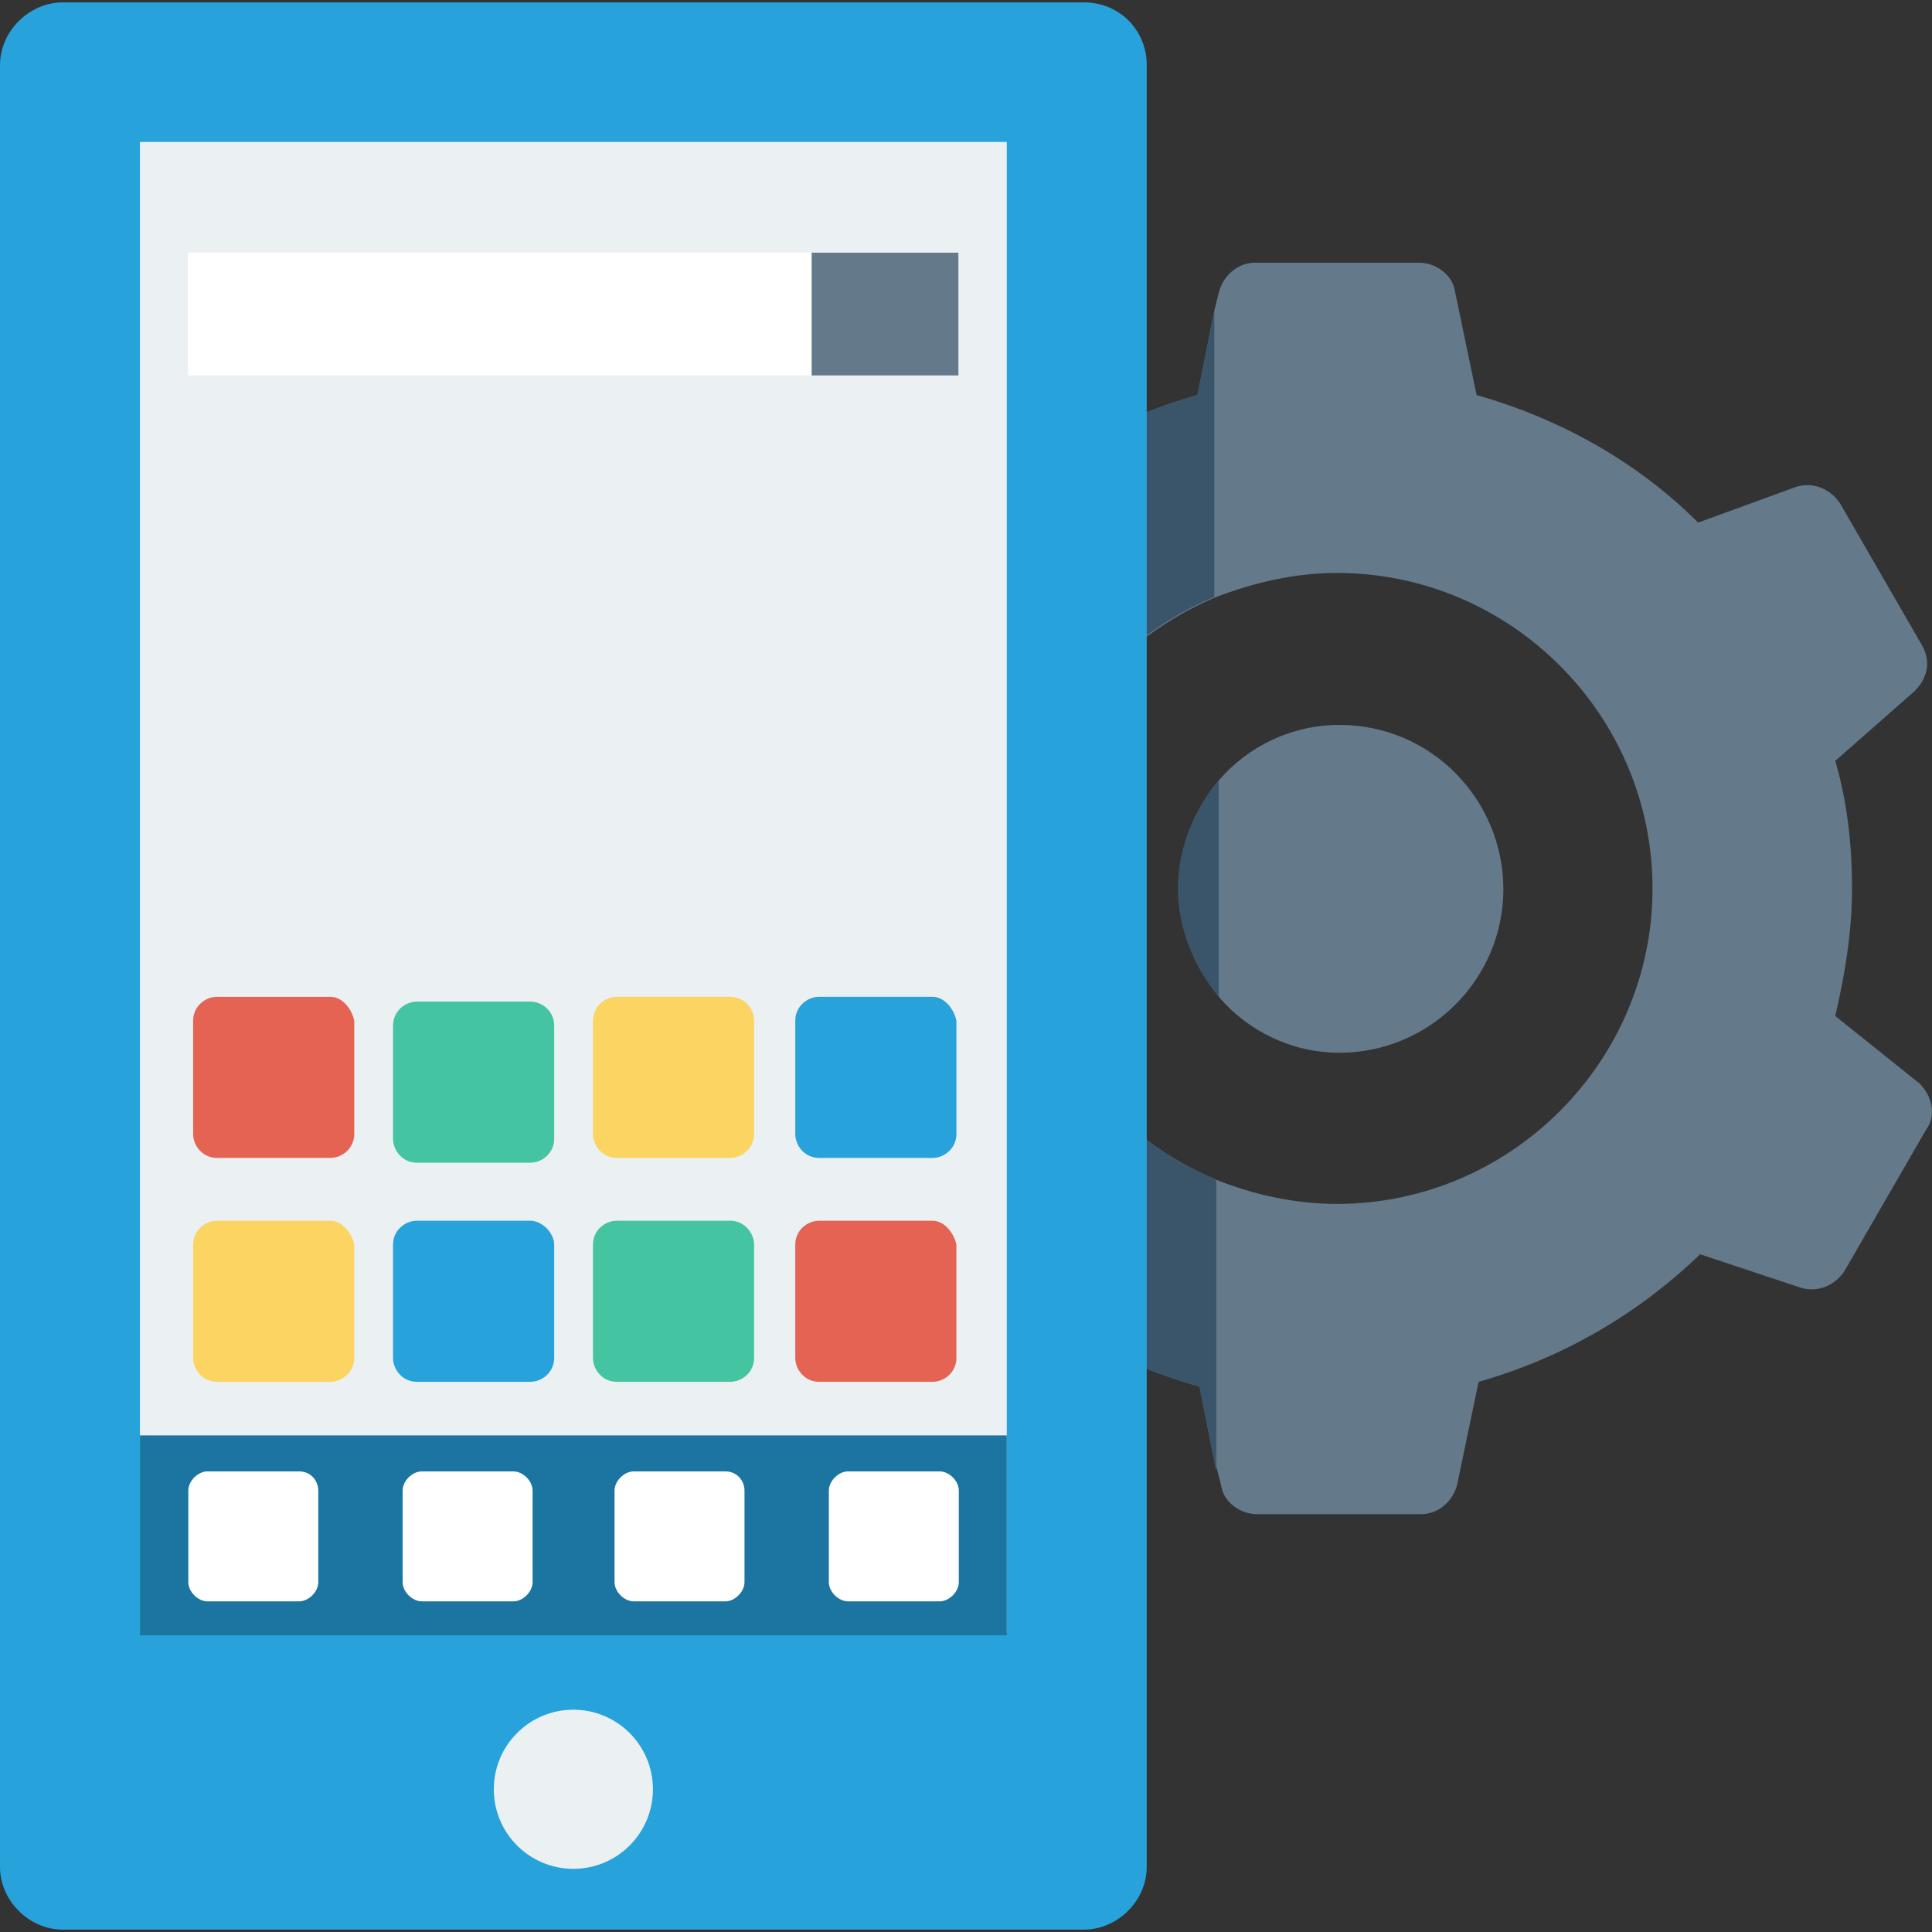 <?xml version="1.0" encoding="iso-8859-1"?>
<!-- Generator: Adobe Illustrator 19.0.0, SVG Export Plug-In . SVG Version: 6.00 Build 0)  -->
<svg version="1.1" id="Layer_1" xmlns="http://www.w3.org/2000/svg" xmlns:xlink="http://www.w3.org/1999/xlink" x="0px" y="0px"
	 viewBox="0 0 483.196 483.196" style="enable-background:new 0 0 483.196 483.196;" xml:space="preserve">
<rect x="0" y="0" width="483.196" height="483.196" fill="#333333" stroke="none"/>
<path style="fill:#64798A;" d="M335,181.298c-12,0-22.9,5.4-30.1,13.8l0,0c-6,7.2-10.2,16.9-10.2,27.1c0,10.2,4.2,19.9,10.2,27.1
	v0.1c7.2,8.4,18.1,13.9,30.1,13.9c22.3,0,41-18.1,41-41C375.9,199.898,357.9,181.298,335,181.298z"/>
<path style="fill:#3A556A;" d="M294.6,222.198c0,10.2,4.2,19.9,10.2,27.1v-54.2C298.8,202.298,294.6,211.898,294.6,222.198z"/>
<path style="fill:#64798A;" d="M480.1,270.998l-21.1-16.9c2.4-10.2,4.2-21.1,4.2-31.9s-1.2-21.7-4.2-31.9l19.9-17.5
	c3-3,4.2-7.2,1.8-11.4l-20.5-35.5c-2.4-3.6-6.6-5.4-10.8-4.2l-24.7,9c-15.1-15.1-34.3-25.9-55.4-31.9l-5.4-25.9
	c-0.6-4.2-4.8-7.2-9-7.2h-41c-4.2,0-7.8,3-9,7.2l-1.2,4.8l-4.2,21.1c-21.1,6-39.8,16.9-55.4,31.9l-24.7-8.4
	c-4.2-1.2-8.4,0.6-10.8,4.2l-20.6,35.5c-2.4,3.6-1.2,8.4,1.8,11.4l19.9,17.5c-2.4,10.2-4.2,21.1-4.2,31.9s1.2,21.7,4.2,31.9
	l-19.9,17.5c-3,3-4.2,7.2-1.8,11.4l20.5,35.5c2.4,3.6,6.6,5.4,10.8,4.2l25.3-8.4c15.1,15.1,34.3,25.9,55.4,31.9l4.2,21.1v-1.2
	l1.2,4.8c0.6,4.2,4.8,7.2,9,7.2h41c4.2,0,7.8-3,9-7.2l5.4-25.9c21.1-6,39.8-16.9,55.4-31.9l25.3,8.4c4.2,1.2,8.4-0.6,10.8-4.2
	l20.5-35.5C484.4,278.798,483.1,273.998,480.1,270.998z M334.4,301.098c-10.8,0-21.1-2.4-30.1-6c-28.9-12-49.4-40.3-49.4-72.9
	c0-33.1,20.4-60.8,49.3-72.9l0,0c9.6-3.6,19.4-6,30.2-6c43.4,0,78.9,35.5,78.9,78.9S377.7,301.098,334.4,301.098z"/>
<path style="fill:#3A556A;" d="M254.9,222.198c0-33.1,19.9-60.8,48.8-72.9v-71.6l-4.2,21.1c-21.1,6-39.8,16.9-55.4,31.9l-24.7-8.4
	c-4.2-1.2-8.4,0.6-10.8,4.2l-20.6,35.5c-2.4,3.6-1.2,8.4,1.8,11.4l19.9,17.5c-2.4,10.2-4.2,21.1-4.2,31.9s1.2,21.7,4.2,31.9
	l-19.9,17.5c-3,3-4.2,7.2-1.8,11.4l20.5,35.5c2.4,3.6,6.6,5.4,10.8,4.2l25.3-8.4c15.1,15.1,34.3,25.9,55.4,31.9l4.2,21.1v-72.9
	C275.3,283.098,254.9,254.798,254.9,222.198z"/>
<path style="fill:#27A2DB;" d="M271.1,0.598H15.7c-8.4,0-15.7,7.2-15.7,15.7v450.6c0,8.4,7.2,15.7,15.7,15.7h255.4
	c8.4,0,15.7-7.2,15.7-15.7v-450.7C286.8,7.798,280.2,0.598,271.1,0.598z"/>
<rect x="35" y="35.498" style="fill:#EBF0F3;" width="216.8" height="372.9"/>
<rect x="35" y="358.998" style="fill:#1C75A1;" width="216.8" height="50"/>
<circle style="fill:#EBF0F3;" cx="143.4" cy="447.498" r="19.9"/>
<g>
	<path style="fill:#FFFFFF;" d="M74.8,367.998H51.9c-2.4,0-4.8,2.4-4.8,4.8v22.9c0,2.4,2.4,4.8,4.8,4.8h22.9c2.4,0,4.8-2.4,4.8-4.8
		v-22.9C79.6,370.398,77.8,367.998,74.8,367.998z"/>
	<path style="fill:#FFFFFF;" d="M128.4,367.998h-22.9c-2.4,0-4.8,2.4-4.8,4.8v22.9c0,2.4,2.4,4.8,4.8,4.8h22.9
		c2.4,0,4.8-2.4,4.8-4.8v-22.9C133.2,370.398,130.8,367.998,128.4,367.998z"/>
	<path style="fill:#FFFFFF;" d="M181.4,367.998h-22.9c-2.4,0-4.8,2.4-4.8,4.8v22.9c0,2.4,2.4,4.8,4.8,4.8h22.9
		c2.4,0,4.8-2.4,4.8-4.8v-22.9C186.2,370.398,184.4,367.998,181.4,367.998z"/>
	<path style="fill:#FFFFFF;" d="M235,367.998h-22.9c-2.4,0-4.8,2.4-4.8,4.8v22.9c0,2.4,2.4,4.8,4.8,4.8H235c2.4,0,4.8-2.4,4.8-4.8
		v-22.9C239.8,370.398,237.4,367.998,235,367.998z"/>
</g>
<path style="fill:#FCD462;" d="M82.6,305.298H54.3c-3,0-6,2.4-6,6v28.3c0,3,2.4,6,6,6h28.3c3,0,6-2.4,6-6v-28.3
	C88,308.398,85.6,305.298,82.6,305.298z"/>
<path style="fill:#27A2DB;" d="M132.6,305.298h-28.3c-3,0-6,2.4-6,6v28.3c0,3,2.4,6,6,6h28.3c3,0,6-2.4,6-6v-28.3
	C138.6,308.398,135.6,305.298,132.6,305.298z"/>
<path style="fill:#44C4A1;" d="M182.6,305.298h-28.3c-3,0-6,2.4-6,6v28.3c0,3,2.4,6,6,6h28.3c3,0,6-2.4,6-6v-28.3
	C188.6,308.398,186.2,305.298,182.6,305.298z"/>
<g>
	<path style="fill:#E56353;" d="M233.2,305.298h-28.3c-3,0-6,2.4-6,6v28.3c0,3,2.4,6,6,6h28.3c3,0,6-2.4,6-6v-28.3
		C238.6,308.398,236.2,305.298,233.2,305.298z"/>
	<path style="fill:#E56353;" d="M82.6,249.298H54.3c-3,0-6,2.4-6,6v28.3c0,3,2.4,6,6,6h28.3c3,0,6-2.4,6-6v-28.3
		C88,252.298,85.6,249.298,82.6,249.298z"/>
</g>
<path style="fill:#44C4A1;" d="M132.6,250.498h-28.3c-3,0-6,2.4-6,6v28.3c0,3,2.4,6,6,6h28.3c3,0,6-2.4,6-6v-28.3
	C138.6,252.898,135.6,250.498,132.6,250.498z"/>
<path style="fill:#FCD462;" d="M182.6,249.298h-28.3c-3,0-6,2.4-6,6v28.3c0,3,2.4,6,6,6h28.3c3,0,6-2.4,6-6v-28.3
	C188.6,252.298,186.2,249.298,182.6,249.298z"/>
<path style="fill:#27A2DB;" d="M233.2,249.298h-28.3c-3,0-6,2.4-6,6v28.3c0,3,2.4,6,6,6h28.3c3,0,6-2.4,6-6v-28.3
	C238.6,252.298,236.2,249.298,233.2,249.298z"/>
<rect x="47" y="63.198" style="fill:#FFFFFF;" width="156" height="30.7"/>
<rect x="203" y="63.198" style="fill:#64798A;" width="36.7" height="30.7"/>
<g>
</g>
<g>
</g>
<g>
</g>
<g>
</g>
<g>
</g>
<g>
</g>
<g>
</g>
<g>
</g>
<g>
</g>
<g>
</g>
<g>
</g>
<g>
</g>
<g>
</g>
<g>
</g>
<g>
</g>
</svg>

